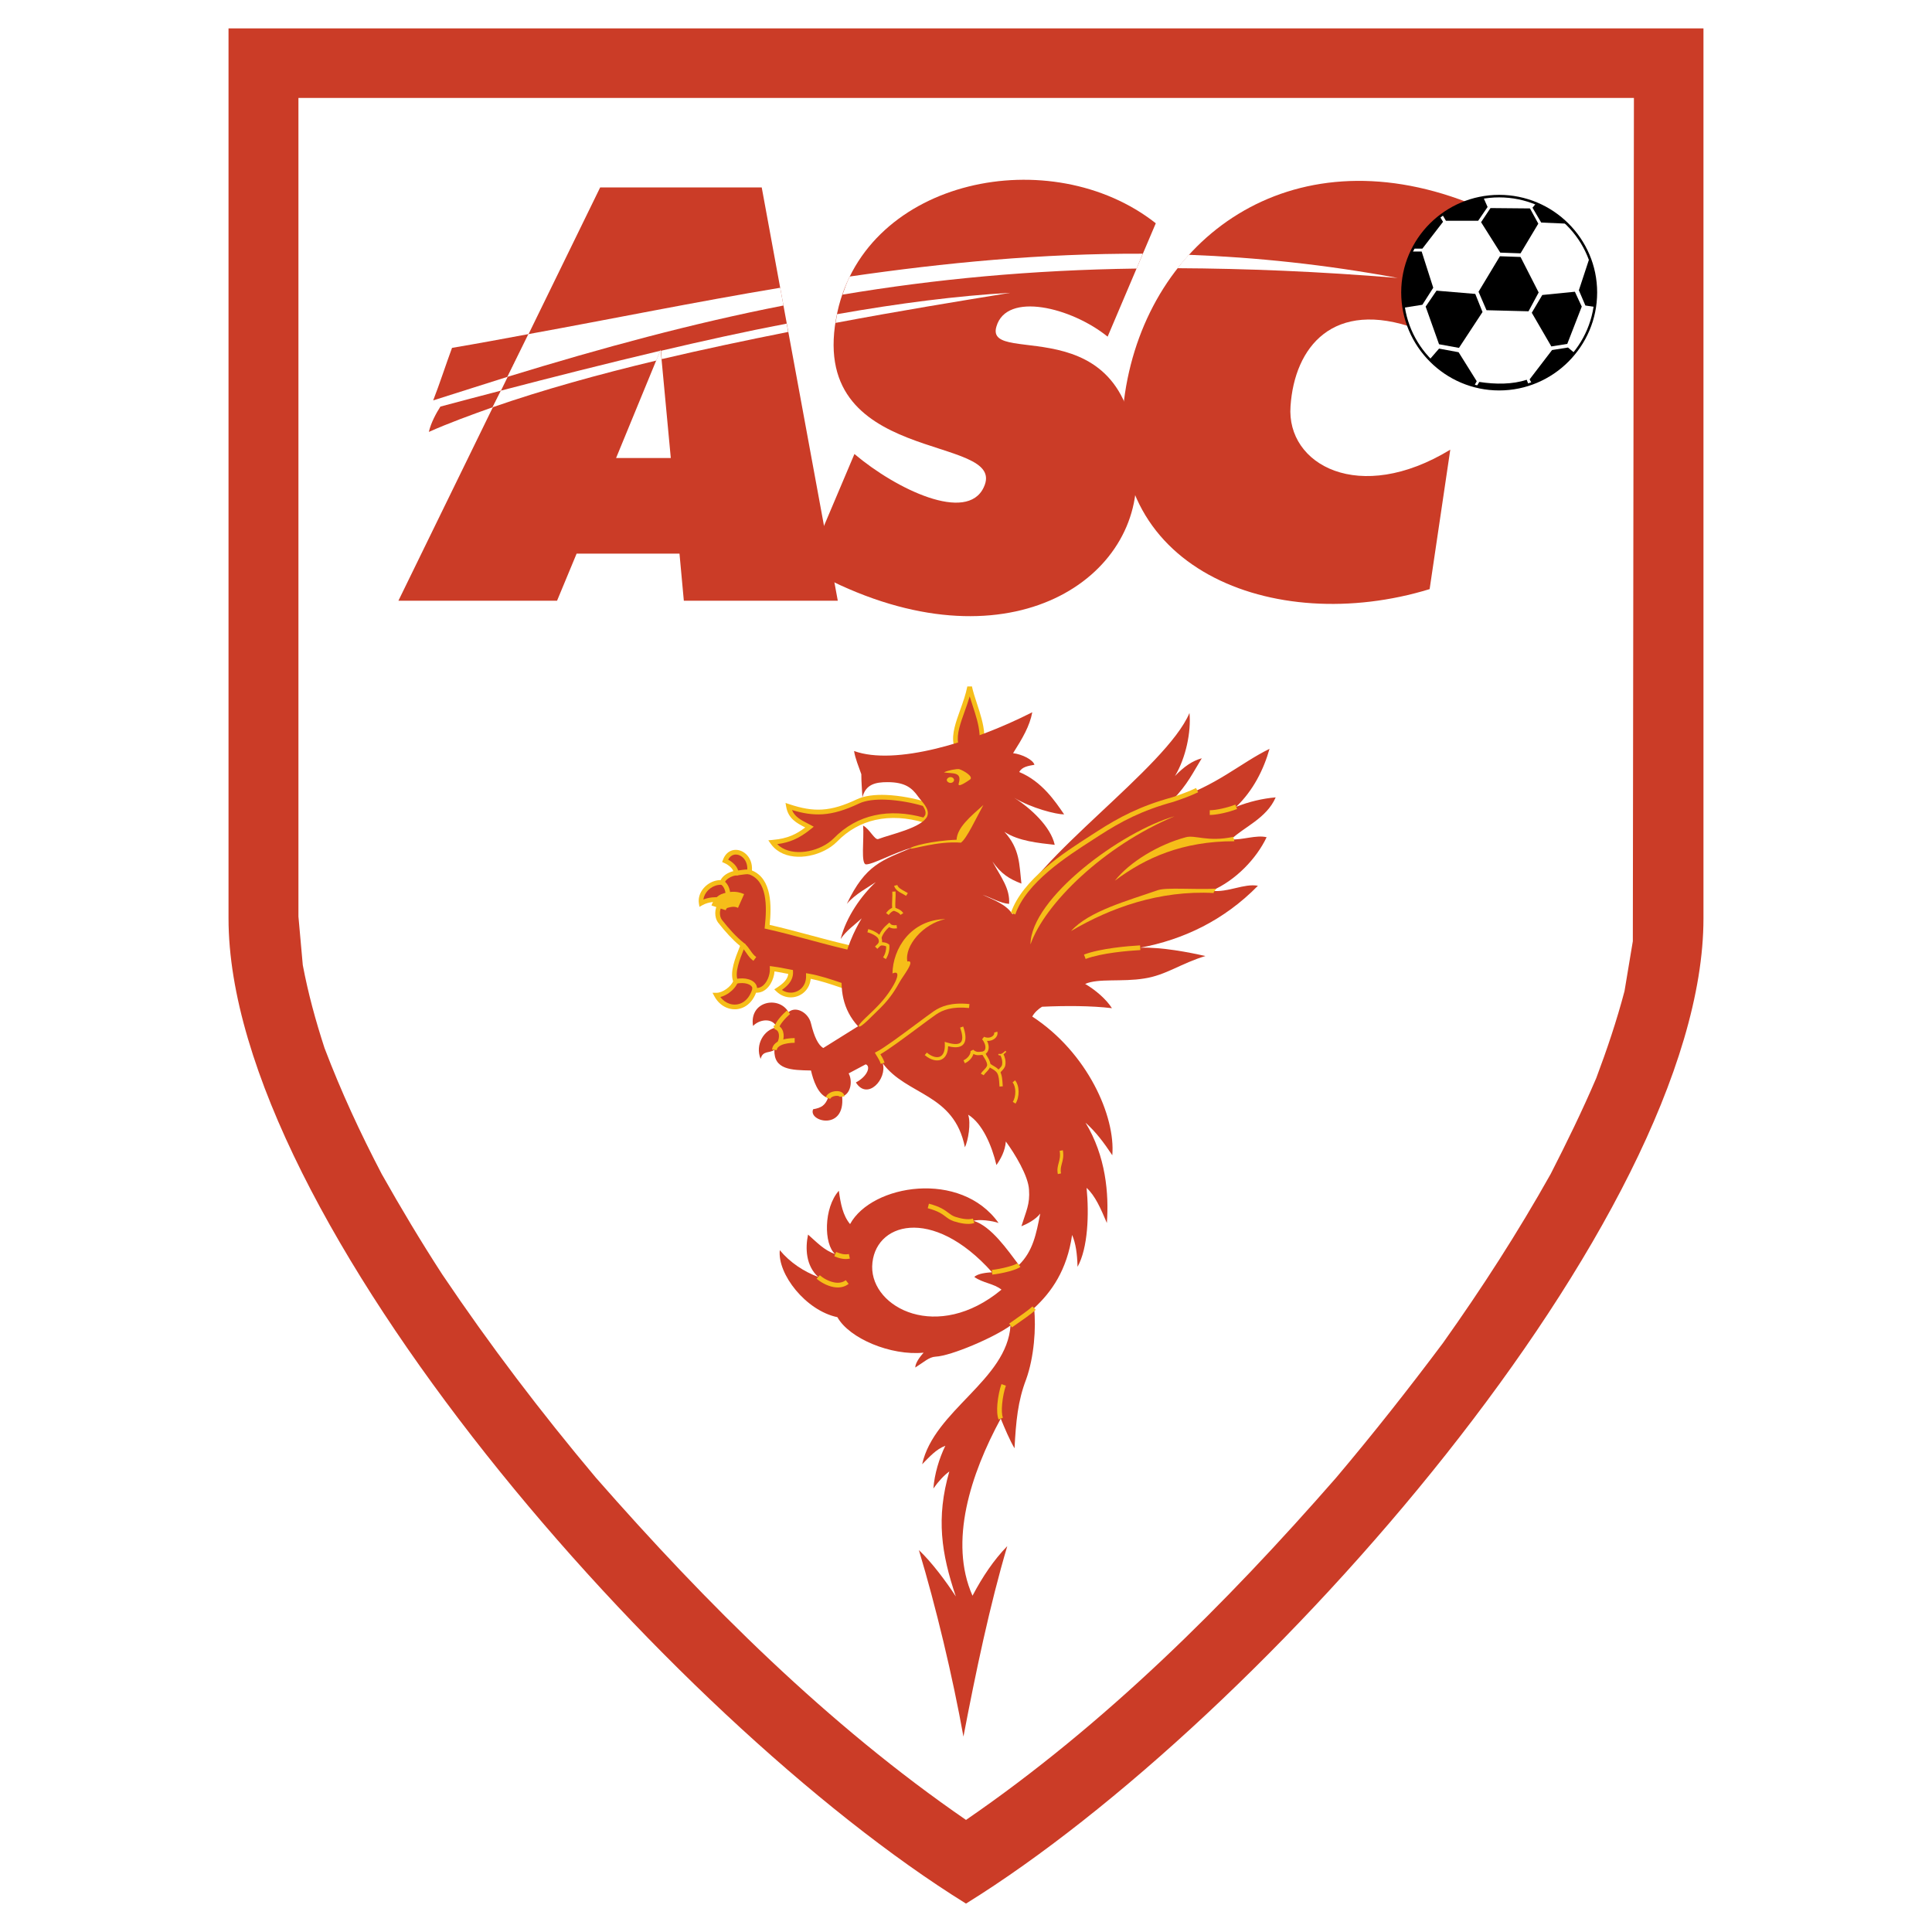 <?xml version="1.0" encoding="utf-8"?>
<!-- Generator: Adobe Illustrator 13.0.0, SVG Export Plug-In . SVG Version: 6.00 Build 14948)  -->
<!DOCTYPE svg PUBLIC "-//W3C//DTD SVG 1.0//EN" "http://www.w3.org/TR/2001/REC-SVG-20010904/DTD/svg10.dtd">
<svg version="1.0" id="Layer_1" xmlns="http://www.w3.org/2000/svg" xmlns:xlink="http://www.w3.org/1999/xlink" x="0px" y="0px"
	 width="192.756px" height="192.756px" viewBox="0 0 192.756 192.756" enable-background="new 0 0 192.756 192.756"
	 xml:space="preserve">
<g>
	<polygon fill-rule="evenodd" clip-rule="evenodd" fill="#FFFFFF" points="0,0 192.756,0 192.756,192.756 0,192.756 0,0 	"/>
	<path fill-rule="evenodd" clip-rule="evenodd" fill="#CB3C27" d="M22.8,2.834h147.155v88.792c0,29.851-43.944,79.938-73.577,98.296
		C66.781,171.564,22.8,121.477,22.8,91.626V2.834L22.8,2.834z"/>
	<path fill-rule="evenodd" clip-rule="evenodd" fill="#FFFFFF" d="M162.077,98.889c-0.795,3-1.734,5.783-2.819,8.674
		c-1.409,3.289-2.927,6.396-4.553,9.576c-3.289,5.855-6.83,11.348-10.733,16.842c-3.434,4.588-6.938,9.033-10.66,13.443
		c-11.022,12.611-23.093,24.646-36.933,34.15c-13.805-9.504-25.875-21.539-36.933-34.15c-5.494-6.541-10.553-13.191-15.323-20.275
		c-2.132-3.287-4.12-6.611-6.036-10.01c-2.168-4.154-4.047-8.203-5.71-12.576c-0.903-2.781-1.626-5.42-2.168-8.275l-0.434-4.842
		V9.772h133.241l-0.108,84.13L162.077,98.889L162.077,98.889z"/>
	<path fill-rule="evenodd" clip-rule="evenodd" fill="#CB3C27" d="M39.75,59.933l20.129-41.234h16.118l7.589,41.234H68.226
		l-0.433-4.698H57.529l-1.951,4.698H39.75L39.75,59.933z M66.925,45.694l-1.012-10.805l-4.445,10.805H66.925L66.925,45.694z"/>
	<path fill-rule="evenodd" clip-rule="evenodd" fill="#CB3C27" d="M45.098,34.708c2.566-0.434,5.096-0.903,7.625-1.374l-2.096,4.264
		c-2.421,0.759-4.878,1.554-7.408,2.349C43.869,38.286,44.483,36.371,45.098,34.708L45.098,34.708z"/>
	<path fill-rule="evenodd" clip-rule="evenodd" fill="#CB3C27" d="M43.941,40.563c-0.397,0.614-0.939,1.59-1.156,2.529
		c1.951-0.867,4.12-1.662,6.36-2.458l0.832-1.662C47.881,39.515,45.857,40.057,43.941,40.563L43.941,40.563z"/>
	<path fill-rule="evenodd" clip-rule="evenodd" fill="#CB3C27" d="M110.508,33.588c-3.614-2.927-10.082-4.517-11.094-1.012
		c-1.302,4.3,14.744-2.855,13.949,15.684c-0.471,10.625-14.491,18.828-32.922,8.384l4.806-11.348
		c4.192,3.541,11.239,6.902,12.901,3.325c2.603-5.493-17.996-1.879-14.6-17.491c2.927-13.372,21.357-17.058,31.766-8.854
		L110.508,33.588L110.508,33.588z"/>
	<path fill-rule="evenodd" clip-rule="evenodd" fill="#CB3C27" d="M144.695,44.863l-2.061,13.914
		c-15.575,4.771-33.066-2.096-30.393-19.551c2.349-15.467,16.443-25.875,34.151-19.045l-5.096,12.612
		c-8.312-3-12.143,1.843-12.54,7.733C128.324,46.381,135.624,50.392,144.695,44.863L144.695,44.863z"/>
	<path fill-rule="evenodd" clip-rule="evenodd" fill="#FFFFFF" d="M84.055,29.396c0.217-0.614,0.434-1.229,0.723-1.807
		c9.468-1.373,19.117-2.312,29.236-2.277l-0.615,1.482C102.883,26.938,93.342,27.842,84.055,29.396L84.055,29.396z"/>
	<path fill-rule="evenodd" clip-rule="evenodd" fill="#FFFFFF" d="M83.368,32.215c0.036-0.289,0.109-0.578,0.145-0.868
		c6.144-1.084,12.034-1.843,17.274-2.132C95.691,30.046,89.692,31.022,83.368,32.215L83.368,32.215z"/>
	<path fill-rule="evenodd" clip-rule="evenodd" fill="#FFFFFF" d="M50.627,37.599l2.096-4.264c8.348-1.518,16.66-3.216,25.116-4.625
		l0.326,1.771C69.13,32.251,60.167,34.672,50.627,37.599L50.627,37.599z"/>
	<path fill-rule="evenodd" clip-rule="evenodd" fill="#FFFFFF" d="M49.145,40.635l0.832-1.662c4.986-1.302,10.407-2.675,15.9-3.976
		l-0.397,0.976C59.734,37.346,54.132,38.9,49.145,40.635L49.145,40.635z M78.489,32.287l0.145,0.831
		c-4.191,0.831-8.456,1.735-12.612,2.71l-0.072-0.831C70.105,34.022,74.333,33.082,78.489,32.287L78.489,32.287z"/>
	<path fill-rule="evenodd" clip-rule="evenodd" fill="#FFFFFF" d="M117.482,26.758c0.361-0.47,0.723-0.904,1.12-1.337
		c6.723,0.253,13.66,0.976,20.852,2.312C131.576,27.083,124.312,26.794,117.482,26.758L117.482,26.758z"/>
	<path fill-rule="evenodd" clip-rule="evenodd" fill="#FFFFFF" d="M149.573,19.566c5.312,0,9.649,4.3,9.649,9.612
		c0,5.312-4.337,9.649-9.649,9.649s-9.648-4.337-9.648-9.649C139.925,23.867,144.261,19.566,149.573,19.566L149.573,19.566z"/>
	<path d="M149.573,19.44c2.693,0,5.139,1.091,6.91,2.856c1.769,1.762,2.865,4.195,2.865,6.883c0,2.691-1.099,5.135-2.869,6.907
		c-1.771,1.771-4.215,2.869-6.906,2.869c-2.69,0-5.135-1.098-6.905-2.869c-1.771-1.771-2.87-4.215-2.87-6.907
		c0-2.688,1.097-5.121,2.865-6.883C144.435,20.531,146.881,19.44,149.573,19.44L149.573,19.44z M149.573,19.693
		c-2.624,0-5.007,1.063-6.732,2.782c-1.722,1.715-2.79,4.085-2.79,6.704c0,2.622,1.07,5.002,2.796,6.728
		c1.725,1.725,4.105,2.795,6.727,2.795s5.002-1.07,6.728-2.795c1.725-1.725,2.795-4.106,2.795-6.728c0-2.619-1.067-4.988-2.79-6.704
		C154.58,20.756,152.197,19.693,149.573,19.693L149.573,19.693z"/>
	<path fill-rule="evenodd" clip-rule="evenodd" fill="#CB3C27" d="M96.739,68.534c-0.397,2.06-1.662,4.083-1.373,5.638
		c0.181,1.156,2.746,0.253,2.603-0.903C97.859,71.642,97.064,70.015,96.739,68.534L96.739,68.534z"/>
	<path fill="#F6BE19" d="M96.748,69.478c-0.148,0.508-0.327,1.007-0.502,1.494c-0.42,1.172-0.815,2.27-0.649,3.157l0,0.007
		c0.031,0.197,0.185,0.299,0.388,0.328h0.001c0.134,0.019,0.29,0.01,0.452-0.023c0.168-0.034,0.341-0.093,0.506-0.172
		c0.458-0.22,0.839-0.587,0.791-0.972l-0.002-0.013c-0.065-0.981-0.391-1.972-0.705-2.929
		C96.932,70.059,96.836,69.767,96.748,69.478L96.748,69.478z M96.509,68.49l0.46-0.006c0.122,0.555,0.312,1.134,0.506,1.726
		c0.324,0.987,0.659,2.01,0.729,3.042l-0.002-0.013c0.076,0.615-0.434,1.155-1.055,1.453c-0.198,0.095-0.41,0.167-0.616,0.208
		c-0.211,0.042-0.42,0.054-0.609,0.027h0c-0.407-0.058-0.717-0.281-0.786-0.721l0.001,0.006c-0.188-1.013,0.226-2.167,0.668-3.399
		C96.076,70.057,96.358,69.27,96.509,68.49L96.509,68.49z"/>
	<path fill-rule="evenodd" clip-rule="evenodd" fill="#CB3C27" d="M85.934,94.806c-3.036-0.614-6.324-1.662-9.396-2.349
		c0.217-1.988,0.29-4.77-1.771-5.457c0.289-1.879-1.843-2.747-2.421-1.12c0.506,0.216,1.121,0.722,1.084,1.228
		c-0.47,0.037-1.229,0.397-1.373,0.939c-1.157-0.108-2.276,0.976-2.096,2.061c0.831-0.47,1.843-0.397,2.421-0.253
		c-0.795,0.216-1.012,1.445-0.542,2.06c0.687,0.867,1.41,1.698,2.277,2.385c-0.47,1.193-1.121,2.674-0.723,3.614
		c-0.253,0.686-1.193,1.373-1.916,1.373c0.867,1.625,3.108,1.662,3.794-0.506c1.12,0.217,1.807-1.156,1.771-2.132
		c0.614,0.072,1.229,0.217,1.843,0.325c0.036,0.831-0.651,1.374-1.265,1.77c1.157,1.121,3.072,0.363,3.036-1.373
		c1.843,0.326,3.505,1.084,5.276,1.555C85.79,97.697,86.115,96.035,85.934,94.806L85.934,94.806z"/>
	<path fill="#F6BE19" d="M85.723,95.002c-1.614-0.334-3.298-0.786-4.979-1.237c-1.442-0.387-2.884-0.774-4.255-1.08l-0.205-0.046
		l0.022-0.208c0.106-0.977,0.178-2.146-0.028-3.145c-0.196-0.953-0.65-1.753-1.583-2.064l-0.189-0.063l0.03-0.195
		c0.096-0.624-0.106-1.116-0.421-1.409c-0.131-0.122-0.282-0.209-0.438-0.257c-0.15-0.045-0.306-0.054-0.452-0.02
		c-0.223,0.053-0.429,0.209-0.575,0.488c0.245,0.133,0.493,0.318,0.679,0.53c0.217,0.246,0.357,0.531,0.336,0.827l-0.015,0.203
		l-0.203,0.016c-0.224,0.018-0.527,0.122-0.776,0.292c-0.188,0.128-0.339,0.291-0.388,0.472L72.233,88.3l-0.197-0.019
		c-0.133-0.012-0.266-0.006-0.397,0.016h0.001c-0.374,0.062-0.724,0.255-0.989,0.521c-0.257,0.259-0.432,0.585-0.469,0.925
		c0.289-0.115,0.586-0.18,0.875-0.21c0.53-0.055,1.031,0.007,1.381,0.095l0.005,0.454c-0.086,0.023-0.163,0.062-0.23,0.114
		c-0.164,0.125-0.278,0.325-0.337,0.547c-0.062,0.231-0.063,0.485-0.003,0.708c0.033,0.121,0.084,0.231,0.153,0.322l-0.002-0.004
		c0.344,0.434,0.693,0.855,1.058,1.247s0.754,0.762,1.181,1.1l0.136,0.108l-0.064,0.162c-0.068,0.172-0.09,0.227-0.105,0.267
		c-0.438,1.1-0.951,2.389-0.62,3.17l0.004,0.172c-0.144,0.391-0.477,0.777-0.872,1.061c-0.271,0.193-0.574,0.342-0.871,0.416
		c0.254,0.338,0.583,0.568,0.936,0.68c0.203,0.064,0.416,0.088,0.627,0.07s0.419-0.076,0.612-0.18c0.422-0.225,0.79-0.66,1.002-1.33
		l0.063-0.199l0.205,0.039c0.076,0.014,0.15,0.02,0.224,0.018c0.312-0.012,0.58-0.188,0.786-0.443
		c0.221-0.273,0.374-0.635,0.442-0.99c0.032-0.163,0.045-0.325,0.04-0.477l-0.01-0.273l0.271,0.032
		c0.42,0.049,0.833,0.13,1.246,0.211c0.203,0.04,0.406,0.08,0.61,0.116l0.187,0.032l0.008,0.188c0.021,0.483-0.165,0.88-0.444,1.21
		c-0.191,0.227-0.426,0.42-0.664,0.59c0.284,0.193,0.601,0.279,0.908,0.273c0.199-0.004,0.395-0.047,0.575-0.125
		s0.347-0.191,0.486-0.334c0.275-0.285,0.451-0.695,0.44-1.201l-0.006-0.286l0.281,0.05c1.127,0.199,2.182,0.555,3.234,0.912
		c0.578,0.195,1.155,0.391,1.74,0.557c-0.029-0.525,0.003-1.098,0.036-1.671C85.746,96.262,85.785,95.582,85.723,95.002
		L85.723,95.002z M85.98,94.576l0.162,0.033l0.024,0.164c0.098,0.665,0.055,1.431,0.012,2.191c-0.039,0.687-0.077,1.369-0.011,1.935
		l0.041,0.342l-0.333-0.088c-0.712-0.189-1.402-0.422-2.093-0.656c-0.949-0.32-1.901-0.643-2.898-0.844
		c-0.049,0.514-0.26,0.938-0.564,1.252c-0.184,0.189-0.401,0.338-0.637,0.439s-0.491,0.158-0.751,0.164
		c-0.511,0.01-1.039-0.176-1.472-0.596l-0.211-0.203l0.247-0.16c0.292-0.189,0.599-0.41,0.825-0.678
		c0.17-0.203,0.294-0.434,0.326-0.703c-0.139-0.025-0.279-0.053-0.418-0.08c-0.319-0.062-0.639-0.125-0.955-0.172
		c-0.008,0.1-0.022,0.203-0.042,0.307c-0.083,0.426-0.268,0.863-0.54,1.199c-0.287,0.354-0.67,0.6-1.133,0.617
		c-0.041,0-0.082,0-0.124-0.002c-0.261,0.693-0.683,1.16-1.166,1.418c-0.255,0.135-0.524,0.213-0.793,0.236
		c-0.27,0.021-0.543-0.01-0.808-0.094c-0.558-0.176-1.066-0.586-1.394-1.201l-0.184-0.344h0.391c0.309,0,0.672-0.152,0.99-0.381
		c0.297-0.213,0.548-0.486,0.674-0.762c-0.334-0.955,0.196-2.288,0.65-3.43c0.015-0.037,0.029-0.073,0.042-0.105
		c-0.389-0.32-0.751-0.67-1.096-1.04c-0.385-0.413-0.74-0.84-1.083-1.274l-0.002-0.004c-0.108-0.141-0.186-0.307-0.233-0.483
		c-0.082-0.301-0.08-0.641,0.003-0.951c0.062-0.235,0.172-0.455,0.327-0.632c-0.202-0.016-0.42-0.017-0.645,0.007
		c-0.345,0.036-0.704,0.129-1.029,0.313l-0.292,0.165l-0.055-0.33c-0.024-0.144-0.028-0.287-0.015-0.429
		c0.043-0.459,0.27-0.893,0.604-1.23c0.331-0.333,0.771-0.575,1.244-0.654h0c0.109-0.018,0.222-0.027,0.334-0.027
		c0.108-0.223,0.293-0.411,0.508-0.558c0.236-0.162,0.515-0.277,0.762-0.335c-0.035-0.103-0.104-0.207-0.19-0.305
		c-0.194-0.219-0.474-0.405-0.725-0.512l-0.203-0.086l0.074-0.207c0.202-0.569,0.576-0.881,0.991-0.979
		c0.229-0.054,0.468-0.043,0.696,0.027c0.223,0.067,0.437,0.191,0.622,0.363c0.384,0.358,0.644,0.926,0.588,1.632
		c1.004,0.412,1.499,1.303,1.714,2.349c0.204,0.989,0.154,2.114,0.057,3.081c1.346,0.307,2.708,0.672,4.071,1.038
		C82.594,93.776,84.324,94.241,85.98,94.576L85.98,94.576z"/>
	<path fill-rule="evenodd" clip-rule="evenodd" fill="#CB3C27" d="M92.222,80.206c-1.771-0.542-4.915-1.048-6.613-0.253
		c-2.747,1.301-4.445,1.337-6.938,0.506c0.217,1.229,1.229,1.59,2.096,2.06c-1.156,0.94-2.096,1.374-3.686,1.518
		c1.337,1.916,4.698,1.337,6.252-0.217c2.421-2.493,5.637-2.927,8.89-1.987c0.108-0.145,0.217-0.289,0.289-0.397
		C92.692,81.001,92.475,80.568,92.222,80.206L92.222,80.206z"/>
	<path fill="#F6BE19" d="M92.074,80.407c-0.986-0.294-2.374-0.572-3.692-0.623c-1.013-0.039-1.979,0.056-2.674,0.381h0.001
		c-1.402,0.664-2.541,1.006-3.649,1.076c-0.988,0.062-1.947-0.092-3.044-0.425c0.28,0.678,0.91,1.003,1.526,1.321
		c0.125,0.064,0.25,0.129,0.336,0.176l0.309,0.167l-0.272,0.221c-0.595,0.483-1.136,0.837-1.737,1.091
		c-0.49,0.207-1.016,0.345-1.637,0.429v0.001c0.604,0.604,1.497,0.832,2.425,0.783c0.946-0.05,1.922-0.388,2.671-0.91
		c0.195-0.136,0.373-0.284,0.53-0.44l-0.002,0.003c1.196-1.232,2.583-1.976,4.073-2.309c1.555-0.348,3.22-0.246,4.894,0.215
		c0.064-0.086,0.125-0.168,0.171-0.237c0.058-0.154,0.049-0.312,0.002-0.465C92.257,80.707,92.171,80.552,92.074,80.407
		L92.074,80.407z M92.29,79.981l0.125,0.09c0.138,0.197,0.267,0.417,0.339,0.654c0.078,0.255,0.088,0.525-0.026,0.799l-0.022,0.04
		c-0.075,0.112-0.186,0.26-0.296,0.408l-0.097,0.129l-0.156-0.045c-1.653-0.478-3.294-0.593-4.819-0.252
		c-1.401,0.313-2.708,1.015-3.838,2.178l-0.002,0.003c-0.178,0.178-0.377,0.343-0.592,0.493c-0.819,0.571-1.885,0.94-2.918,0.995
		c-1.05,0.055-2.073-0.214-2.781-0.923v0.001c-0.117-0.116-0.224-0.244-0.32-0.381l-0.231-0.332l0.403-0.037
		c0.77-0.069,1.38-0.208,1.936-0.442c0.461-0.195,0.889-0.457,1.343-0.802c-0.004-0.002-0.007-0.004-0.011-0.006
		c-0.828-0.427-1.678-0.865-1.887-2.054l-0.068-0.388l0.373,0.125c1.218,0.406,2.239,0.6,3.286,0.534
		c1.05-0.066,2.135-0.393,3.479-1.029h0.001c0.772-0.361,1.812-0.468,2.889-0.427C89.796,79.368,91.269,79.668,92.29,79.981
		L92.29,79.981z"/>
	<path fill-rule="evenodd" clip-rule="evenodd" fill="#CB3C27" d="M80.911,106.803c0.217,0.941,0.687,2.422,1.699,2.748
		c-0.289,0.723-0.651,0.975-1.482,1.119c-0.542,1.23,3.217,2.205,2.892-1.264c0.903-0.289,1.048-1.592,0.65-2.312
		c0.506-0.254,1.193-0.65,1.698-0.904c0.506,0.145,0.253,1.156-0.976,1.807c1.156,1.844,3.145-0.361,2.675-1.914
		c2.421,3.252,7.119,2.963,8.203,8.383c0.325-0.686,0.614-2.385,0.325-3.252c1.409,0.867,2.349,3.035,2.819,5.023
		c0.433-0.615,0.867-1.41,0.939-2.35c0.903,1.229,2.24,3.434,2.312,4.807c0.108,1.445-0.289,2.133-0.759,3.65
		c0.542-0.217,1.409-0.65,1.879-1.266c-0.397,2.023-0.723,3.758-2.132,5.131c-1.121-1.48-2.747-3.865-4.518-4.408
		c0.542-0.18,1.915,0,2.493,0.217c-3.758-5.312-12.648-3.867-14.816,0.109c-0.723-0.867-0.939-2.023-1.121-3.324
		c-1.518,1.697-1.518,5.348-0.361,6.322c-1.12-0.396-1.807-1.156-2.71-1.951c-0.289,1.375-0.216,3.107,1.012,4.229
		c-1.445-0.543-2.818-1.445-3.831-2.674c-0.253,2.385,2.603,6.035,5.746,6.686c1.193,2.133,5.349,3.867,8.601,3.541
		c-0.325,0.361-0.831,1.012-0.831,1.482c0.867-0.543,1.373-1.049,2.023-1.084c1.554-0.072,5.854-1.916,7.48-3.107
		c-0.36,5.457-7.625,8.455-8.817,13.84c0.76-0.76,1.374-1.48,2.313-1.844c-0.614,1.266-1.084,2.82-1.192,4.266
		c0.506-0.723,1.084-1.338,1.59-1.699c-1.337,4.625-0.795,8.203,0.65,12.469c-0.939-1.447-2.385-3.398-3.686-4.627
		c1.698,5.639,3.361,12.576,4.445,18.611c1.229-6.434,2.638-13.154,4.373-19.008c-1.337,1.373-2.458,3.035-3.469,4.951
		c-2.385-5.385-0.181-12.143,2.818-17.672c0.397,0.975,0.904,2.168,1.374,2.963c0.145-2.674,0.325-4.699,1.156-6.867
		c0.795-2.203,1.012-5.168,0.795-7.119c1.734-1.59,3.289-3.795,3.795-7.299c0.361,0.83,0.506,1.842,0.542,3.18
		c1.048-1.879,1.156-5.275,0.903-7.877c0.866,0.793,1.409,2.059,2.023,3.504c0.217-2.926-0.108-6.686-2.132-10.01
		c1.012,0.902,1.807,1.951,2.674,3.252c0.325-3.867-2.457-10.227-7.986-13.84c0.217-0.398,0.614-0.76,0.976-0.977
		c2.312-0.107,4.915-0.107,6.975,0.145c-0.578-0.902-1.626-1.807-2.674-2.422c1.301-0.578,3.686-0.18,5.891-0.541
		c2.168-0.325,3.686-1.518,6.107-2.241c-1.591-0.361-4.337-0.903-6.505-0.832c4.264-0.795,8.348-2.709,11.744-6.179
		c-1.409-0.253-2.927,0.687-4.625,0.506c2.421-1.048,4.48-3.216,5.493-5.349c-1.013-0.253-2.422,0.289-3.542,0.217
		c1.265-1.229,3.542-2.097,4.445-4.192c-1.302,0.108-2.675,0.434-3.939,0.94c1.698-1.626,2.746-3.723,3.325-5.782
		c-2.892,1.409-5.385,3.758-9.649,5.06c1.445-1.446,2.06-2.783,2.891-4.12c-0.938,0.253-1.771,0.831-2.674,1.77
		c1.084-1.807,1.626-4.409,1.445-6.288c-2.312,5.493-15.792,14.6-17.636,20.092c-0.65-0.975-1.734-1.373-2.999-1.951
		c0.867,0.29,1.843,0.867,2.638,0.903c0.109-1.518-0.795-2.638-1.661-4.228c0.866,1.229,1.661,1.735,2.891,2.204
		c-0.217-1.915-0.145-3.469-1.699-5.167c1.41,0.939,3.434,1.121,5.023,1.301c-0.397-1.807-2.385-3.65-4.048-4.698
		c1.735,1.048,4.192,1.662,4.987,1.662c-0.867-1.265-2.204-3.289-4.48-4.228c0.289-0.542,0.939-0.614,1.518-0.723
		c-0.145-0.506-1.229-1.048-2.132-1.157c0.939-1.481,1.662-2.71,1.915-4.083c-5.962,3.035-13.696,5.348-17.78,3.867
		c0.108,0.723,0.469,1.59,0.723,2.313c0,0.831,0.073,1.518,0.108,2.312c0.325-1.301,1.301-1.518,2.494-1.518
		c1.771,0,2.457,0.578,3.071,1.446c0.362,0.505,1.193,1.228,0.904,1.951c-0.506,1.156-3.65,1.807-4.879,2.277
		c-0.361,0.145-0.867-1.012-1.518-1.337c0.108,1.374-0.252,3.831,0.29,3.867c0.722,0,2.673-1.121,4.661-1.699
		c-3.071,1.301-4.698,1.699-6.577,5.637c0.831-0.976,2.204-1.698,2.891-2.168c-1.409,1.301-2.963,3.469-3.505,5.674
		c0.578-0.868,1.409-1.41,2.096-2.06c-1.481,2.458-3.469,7.407-0.361,10.769l-3.469,2.168c-0.506-0.289-0.904-1.119-1.229-2.457
		c-0.253-1.084-1.518-1.77-2.24-1.119c-0.939-1.664-3.939-1.121-3.542,1.373c0.759-0.76,2.06-0.76,2.349,0.145
		c-1.265,0.217-2.168,1.734-1.59,3.145c0.217-0.869,0.903-0.543,1.373-0.904C77.188,106.732,78.959,106.768,80.911,106.803
		L80.911,106.803z M98.979,126.934c-0.506,0.035-1.409,0.107-1.771,0.469c0.867,0.615,1.952,0.65,2.71,1.266
		c-6.36,5.275-12.973,1.842-12.901-2.312C87.126,122.018,92.981,120.211,98.979,126.934L98.979,126.934z"/>
	<path fill="#F6BE19" d="M101.81,126.385c-0.18,0.158-0.62,0.324-1.125,0.459c-0.569,0.154-1.238,0.281-1.684,0.322l-0.042-0.467
		c0.416-0.037,1.055-0.158,1.605-0.309c0.442-0.119,0.815-0.25,0.935-0.355L101.81,126.385L101.81,126.385z"/>
	<path fill="#F6BE19" d="M100.687,132.055c0.14-0.1,0.28-0.197,0.439-0.309c0.604-0.42,1.479-1.025,1.886-1.406l0.319,0.342
		c-0.435,0.406-1.323,1.023-1.937,1.449c-0.188,0.131-0.351,0.244-0.436,0.305L100.687,132.055L100.687,132.055z"/>
	<path fill="#F6BE19" d="M79.285,104.039c-0.444,0-0.972,0.064-1.35,0.24c-0.244,0.113-0.419,0.271-0.441,0.488l-0.466-0.047
		c0.041-0.41,0.322-0.688,0.71-0.867c0.448-0.209,1.049-0.283,1.547-0.283V104.039L79.285,104.039z"/>
	<path fill="#F6BE19" d="M82.392,109.463c0.108-0.27,0.37-0.451,0.659-0.539c0.168-0.051,0.347-0.072,0.509-0.062
		c0.179,0.01,0.345,0.059,0.468,0.145c0.129,0.09,0.212,0.217,0.225,0.383l-0.47,0.035c-0.001-0.012-0.01-0.023-0.025-0.033
		c-0.049-0.033-0.129-0.055-0.224-0.061c-0.111-0.006-0.233,0.01-0.348,0.043c-0.166,0.051-0.311,0.141-0.36,0.264L82.392,109.463
		L82.392,109.463z"/>
	<path fill-rule="evenodd" clip-rule="evenodd" fill="#F6BE19" d="M94.173,77.062c0.434-0.217,1.265-0.362,1.518-0.326
		c0.47,0.145,1.409,0.723,1.12,1.012c-0.253,0.18-1.337,0.939-1.156,0.397C96.016,76.954,94.969,77.207,94.173,77.062L94.173,77.062
		z"/>
	<path fill-rule="evenodd" clip-rule="evenodd" fill="#F6BE19" d="M94.824,77.532c0.217,0,0.361,0.145,0.361,0.289
		s-0.144,0.29-0.361,0.29c-0.181,0-0.361-0.145-0.361-0.29S94.644,77.532,94.824,77.532L94.824,77.532z"/>
	<path fill="#F6BE19" d="M87.877,106.143c-0.104-0.311-0.249-0.547-0.373-0.746c-0.042-0.068-0.082-0.133-0.117-0.193l-0.104-0.182
		l0.188-0.094c0.714-0.357,2.444-1.643,3.894-2.721c0.719-0.535,1.372-1.021,1.791-1.312h0.001c0.36-0.246,0.796-0.475,1.375-0.617
		c0.571-0.139,1.28-0.195,2.19-0.104l-0.039,0.395c-0.861-0.088-1.526-0.035-2.057,0.096c-0.524,0.127-0.919,0.334-1.246,0.557
		h0.001c-0.435,0.303-1.075,0.779-1.782,1.305c-1.352,1.004-2.944,2.188-3.764,2.656c0.001,0.002,0.002,0.004,0.004,0.006
		c0.136,0.221,0.296,0.48,0.414,0.832L87.877,106.143L87.877,106.143z"/>
	<path fill-rule="evenodd" clip-rule="evenodd" fill="#F6BE19" d="M94.318,91.698c-3.469,0.072-5.24,2.963-5.275,5.421
		c1.192-0.506,0,1.697-1.337,3.107c-0.832,0.904-2.132,1.951-2.024,2.168c0.145,0.254,1.446-1.156,2.205-1.879
		c1.048-1.049,1.554-1.988,1.844-2.494c0.325-0.613,1.698-2.276,0.795-2.095C90.234,94.373,92.078,92.168,94.318,91.698
		L94.318,91.698z"/>
	<path fill="#F6BE19" d="M78.825,101.162c-0.168,0.146-0.477,0.434-0.741,0.771c-0.164,0.207-0.309,0.434-0.384,0.648l-0.442-0.156
		c0.095-0.27,0.266-0.539,0.458-0.783c0.284-0.361,0.619-0.674,0.801-0.834L78.825,101.162L78.825,101.162z"/>
	<path fill="#F6BE19" d="M77.585,102.158c0.026,0.053,0.053,0.105,0.081,0.176c0.007,0.004,0.013,0.008,0.02,0.012
		c0.305,0.178,0.451,0.484,0.491,0.814c0.037,0.303-0.02,0.629-0.124,0.883c-0.025,0.061-0.053,0.117-0.083,0.168l-0.406-0.234
		c0.021-0.035,0.039-0.072,0.055-0.111c0.077-0.186,0.118-0.428,0.091-0.65c-0.023-0.195-0.102-0.373-0.26-0.465
		c-0.02-0.012-0.041-0.021-0.062-0.029l-0.099-0.041l-0.034-0.102c-0.029-0.088-0.061-0.15-0.091-0.213L77.585,102.158
		L77.585,102.158z"/>
	<path fill="#F6BE19" d="M74.717,87.229c-0.17-0.038-0.565,0.021-0.871,0.066c-0.177,0.026-0.327,0.048-0.416,0.048v-0.47
		c0.059,0,0.191-0.02,0.348-0.043c0.34-0.051,0.781-0.116,1.04-0.059L74.717,87.229L74.717,87.229z"/>
	<path fill="none" stroke="#F6BE19" stroke-width="1.498" stroke-miterlimit="2.613" d="M73.936,89.891
		c-0.65-0.289-1.12-0.145-1.554-0.036c-0.361,0.108-0.579,0.397-0.687,0.722"/>
	<path fill="#F6BE19" d="M72.285,89.643c0.009-0.004,0.02-0.016,0.032-0.034h0c0.053-0.079,0.078-0.219,0.074-0.384
		c-0.004-0.182-0.047-0.383-0.129-0.564h-0.001c-0.077-0.17-0.189-0.321-0.335-0.418l0.261-0.389
		c0.225,0.15,0.392,0.371,0.501,0.613h0c0.11,0.243,0.167,0.509,0.173,0.748c0.006,0.256-0.046,0.493-0.155,0.655h0.001
		c-0.059,0.088-0.135,0.157-0.228,0.199L72.285,89.643L72.285,89.643z"/>
	<path fill="#F6BE19" d="M74.27,94.123c0.278,0.241,0.438,0.474,0.594,0.703c0.157,0.229,0.311,0.454,0.585,0.661l-0.281,0.375
		c-0.339-0.254-0.514-0.51-0.692-0.771c-0.14-0.205-0.283-0.413-0.514-0.613L74.27,94.123L74.27,94.123z"/>
	<path fill="#F6BE19" d="M75.048,98.715c0.017-0.057,0.02-0.111,0.009-0.16c-0.016-0.078-0.063-0.15-0.139-0.217
		c-0.088-0.076-0.212-0.141-0.366-0.186c-0.289-0.086-0.67-0.1-1.112-0.01l-0.094-0.459c0.521-0.105,0.981-0.086,1.338,0.02
		c0.219,0.064,0.402,0.162,0.542,0.283c0.152,0.133,0.252,0.295,0.289,0.475c0.025,0.123,0.02,0.254-0.019,0.387L75.048,98.715
		L75.048,98.715z"/>
	<path fill="#F6BE19" d="M113.774,94.788c-0.616,0.036-1.592,0.108-2.599,0.246c-1.01,0.138-2.067,0.342-2.862,0.642l-0.165-0.438
		c0.832-0.314,1.925-0.526,2.965-0.668c1.045-0.143,2.021-0.215,2.634-0.251L113.774,94.788L113.774,94.788z"/>
	<path fill-rule="evenodd" clip-rule="evenodd" fill="#F6BE19" d="M98.112,80.314c-0.722,1.301-1.662,3.361-2.241,3.758
		c-2.385-0.18-4.95,0.723-5.023,0.579c-0.108-0.181,2.241-0.795,4.59-0.868C95.511,82.555,96.776,81.507,98.112,80.314
		L98.112,80.314z"/>
	<path fill="#F6BE19" d="M81.792,127.23c0.261,0.24,0.846,0.613,1.467,0.721c0.39,0.068,0.791,0.029,1.122-0.229l0.288,0.371
		c-0.451,0.352-0.982,0.408-1.49,0.32c-0.721-0.127-1.401-0.559-1.704-0.84L81.792,127.23L81.792,127.23z"/>
	<path fill="#F6BE19" d="M97.207,122.025c-0.325,0.102-0.694,0.102-1.059,0.053c-0.351-0.047-0.698-0.141-0.996-0.234l-0.007-0.002
		c-0.355-0.123-0.565-0.283-0.803-0.461c-0.338-0.256-0.738-0.559-1.782-0.836l0.119-0.453c1.135,0.303,1.574,0.633,1.945,0.914
		c0.207,0.156,0.39,0.295,0.674,0.393l-0.008-0.002c0.28,0.088,0.603,0.176,0.919,0.217c0.304,0.041,0.604,0.043,0.856-0.037
		L97.207,122.025L97.207,122.025z"/>
	<path fill="#F6BE19" d="M100.357,138.25c-0.169,0.471-0.318,1.191-0.376,1.861c-0.048,0.551-0.034,1.057,0.081,1.33l-0.432,0.182
		c-0.148-0.355-0.173-0.936-0.12-1.551c0.062-0.705,0.222-1.471,0.404-1.979L100.357,138.25L100.357,138.25z"/>
	<path fill="#F6BE19" d="M84.79,125.572c-0.287,0.061-0.562,0.051-0.824,0c-0.254-0.049-0.495-0.135-0.724-0.23l0.18-0.434
		c0.204,0.086,0.416,0.162,0.631,0.205c0.207,0.039,0.42,0.047,0.639,0L84.79,125.572L84.79,125.572z"/>
	<path fill="#F6BE19" d="M106.042,114.764c0.1,0.596-0.005,0.98-0.103,1.34c-0.081,0.303-0.158,0.586-0.079,0.967l-0.318,0.066
		c-0.095-0.457-0.009-0.777,0.084-1.117c0.089-0.328,0.184-0.678,0.096-1.203L106.042,114.764L106.042,114.764z"/>
	<path fill="#F6BE19" d="M92.472,105.018c0.262,0.223,0.535,0.371,0.788,0.428c0.191,0.045,0.37,0.037,0.521-0.027
		c0.146-0.062,0.269-0.186,0.354-0.369c0.096-0.211,0.146-0.5,0.129-0.877l-0.01-0.227l0.219,0.064
		c0.821,0.246,1.26,0.186,1.431-0.076c0.181-0.277,0.107-0.789-0.112-1.412l0.307-0.107c0.25,0.715,0.321,1.322,0.077,1.695
		c-0.234,0.359-0.728,0.488-1.583,0.27c-0.007,0.328-0.065,0.596-0.162,0.805c-0.122,0.264-0.303,0.438-0.521,0.533
		c-0.215,0.092-0.462,0.105-0.722,0.045c-0.303-0.068-0.624-0.24-0.926-0.496L92.472,105.018L92.472,105.018z"/>
	<path fill="#F6BE19" d="M119.535,79.045c-0.385,0.183-0.778,0.348-1.188,0.504c-0.406,0.155-0.825,0.301-1.262,0.447L117.074,80
		c-1.577,0.43-2.884,0.922-4.059,1.476c-1.177,0.555-2.227,1.174-3.284,1.855l0.001-0.001c-0.243,0.158-0.434,0.28-0.631,0.407
		c-2.689,1.726-6.693,4.296-7.804,7.496l-0.444-0.152c1.164-3.354,5.25-5.977,7.994-7.738c0.242-0.155,0.474-0.304,0.629-0.405
		l0.002-0.001c1.073-0.691,2.139-1.32,3.337-1.885c1.2-0.566,2.531-1.067,4.132-1.504c0.428-0.143,0.838-0.286,1.233-0.437
		s0.778-0.312,1.152-0.49L119.535,79.045L119.535,79.045z"/>
	<path fill-rule="evenodd" clip-rule="evenodd" fill="#F6BE19" d="M102.811,94.228c1.409-4.048,7.3-9.83,14.383-12.793
		C111.881,82.953,102.847,89.602,102.811,94.228L102.811,94.228z"/>
	<path fill-rule="evenodd" clip-rule="evenodd" fill="#F6BE19" d="M123.156,83.928c-5.204,0-8.89,1.663-11.925,3.939
		c1.48-1.879,4.372-3.614,7.082-4.337c0.939-0.253,2.169,0.506,4.734-0.036L123.156,83.928L123.156,83.928z"/>
	<path fill="#F6BE19" d="M123.423,80.713c-0.428,0.167-0.938,0.316-1.422,0.422c-0.49,0.108-0.96,0.173-1.303,0.173v-0.47
		c0.31,0,0.744-0.061,1.204-0.162c0.463-0.102,0.946-0.242,1.35-0.4L123.423,80.713L123.423,80.713z"/>
	<path fill-rule="evenodd" clip-rule="evenodd" fill="#F6BE19" d="M121.096,89.096c-5.42-0.289-10.335,1.482-14.237,3.795
		c1.771-1.988,5.674-3.035,8.673-4.083c0.867-0.289,3.613-0.036,5.782-0.145C121.35,88.771,121.024,88.988,121.096,89.096
		L121.096,89.096z"/>
	<path fill="#F6BE19" d="M96.129,105.789c0.213-0.098,0.401-0.254,0.53-0.432c0.118-0.16,0.185-0.336,0.171-0.49l0.271-0.135
		c0.281,0.256,0.507,0.229,0.8,0.195c0.073-0.008,0.15-0.018,0.197-0.021l0.109-0.01l0.05,0.1c0.052,0.104,0.116,0.209,0.183,0.316
		c0.171,0.273,0.349,0.559,0.377,0.9v0.012c0,0.316-0.21,0.533-0.415,0.746c-0.101,0.105-0.2,0.209-0.257,0.309l-0.283-0.156
		c0.077-0.139,0.191-0.258,0.306-0.377c0.157-0.162,0.317-0.328,0.323-0.51c-0.022-0.264-0.177-0.514-0.326-0.754
		c-0.05-0.08-0.101-0.16-0.146-0.24c-0.031,0.002-0.057,0.006-0.082,0.008c-0.293,0.035-0.536,0.062-0.816-0.1
		c-0.039,0.137-0.108,0.273-0.201,0.4c-0.16,0.219-0.393,0.412-0.656,0.533L96.129,105.789L96.129,105.789z"/>
	<path fill="#F6BE19" d="M98.712,106.092c0.104,0.072,0.218,0.139,0.331,0.203c0.281,0.162,0.554,0.318,0.727,0.605
		c0.203,0.34,0.233,0.82,0.261,1.256l0,0l0,0l0,0c0.005,0.072,0.009,0.143,0.016,0.225l-0.325,0.025
		c-0.005-0.064-0.011-0.148-0.016-0.23l0,0c-0.024-0.4-0.053-0.838-0.214-1.107c-0.128-0.215-0.365-0.35-0.609-0.49
		c-0.118-0.068-0.238-0.137-0.356-0.221L98.712,106.092L98.712,106.092z"/>
	<path fill="#F6BE19" d="M99.503,106.848c0.041-0.053,0.1-0.113,0.162-0.178c0.135-0.139,0.291-0.301,0.311-0.432l0.001-0.006
		c0.032-0.176,0.024-0.346-0.008-0.504c-0.033-0.158-0.092-0.309-0.158-0.441l0.291-0.146c0.077,0.156,0.145,0.332,0.185,0.523
		c0.04,0.195,0.05,0.406,0.01,0.627l0.001-0.006c-0.033,0.234-0.23,0.438-0.399,0.611c-0.052,0.055-0.102,0.105-0.141,0.154
		L99.503,106.848L99.503,106.848z"/>
	<path fill="#F6BE19" d="M99.677,105.121c0.079,0.068,0.188,0.043,0.294-0.016c0.123-0.068,0.244-0.182,0.332-0.268l0.102,0.102
		c-0.094,0.094-0.226,0.217-0.364,0.293c-0.155,0.086-0.319,0.115-0.456,0L99.677,105.121L99.677,105.121z"/>
	<path fill="#F6BE19" d="M98.059,104.916c0.044-0.016,0.083-0.037,0.114-0.062c0.077-0.062,0.122-0.158,0.138-0.27
		c0.018-0.127-0.003-0.275-0.059-0.432c-0.056-0.154-0.145-0.314-0.266-0.463l0.195-0.248c0.227,0.107,0.452,0.107,0.636,0.047
		c0.085-0.029,0.161-0.072,0.224-0.121c0.058-0.049,0.103-0.104,0.129-0.16c0.029-0.061,0.037-0.123,0.018-0.182l0.308-0.104
		c0.048,0.143,0.032,0.291-0.031,0.424c-0.048,0.102-0.122,0.195-0.218,0.271c-0.091,0.076-0.203,0.137-0.327,0.18
		c-0.135,0.045-0.286,0.064-0.444,0.053c0.032,0.064,0.061,0.131,0.084,0.195c0.072,0.203,0.098,0.404,0.073,0.582
		c-0.025,0.193-0.109,0.359-0.254,0.479c-0.061,0.049-0.132,0.088-0.212,0.117L98.059,104.916L98.059,104.916z"/>
	<path fill="#F6BE19" d="M101.271,107.783c0.236,0.273,0.348,0.691,0.355,1.113c0.007,0.445-0.103,0.906-0.309,1.213l-0.27-0.18
		c0.169-0.252,0.259-0.643,0.252-1.027c-0.005-0.354-0.093-0.695-0.275-0.908L101.271,107.783L101.271,107.783z"/>
	<path fill="#F6BE19" d="M86.624,92.697c0.249,0.062,0.543,0.181,0.79,0.33c0.116,0.07,0.224,0.149,0.313,0.234
		c0.082-0.18,0.181-0.345,0.295-0.498c0.167-0.226,0.366-0.424,0.59-0.612l0.125-0.104l0.104,0.125
		c0.062,0.075,0.154,0.113,0.254,0.13c0.115,0.019,0.244,0.011,0.357-0.005l0.045,0.321c-0.14,0.02-0.301,0.03-0.456,0.004
		c-0.118-0.02-0.23-0.059-0.329-0.128c-0.164,0.146-0.309,0.297-0.432,0.462c-0.148,0.199-0.267,0.419-0.352,0.673l-0.117,0.35
		l-0.179-0.322c-0.068-0.122-0.214-0.244-0.391-0.351c-0.22-0.133-0.48-0.238-0.699-0.293L86.624,92.697L86.624,92.697z"/>
	<path fill="#F6BE19" d="M87.927,93.517c0.043,0.106,0.075,0.224,0.08,0.347v0.001c0.002,0.045,0.001,0.091-0.005,0.137
		c0.074,0,0.149,0.007,0.222,0.021c0.172,0.031,0.337,0.098,0.449,0.188l0.054,0.043l0.006,0.069c0.021,0.222,0,0.462-0.062,0.701
		c-0.059,0.229-0.155,0.457-0.288,0.666l-0.274-0.175c0.114-0.18,0.197-0.375,0.247-0.571c0.045-0.177,0.065-0.353,0.059-0.517
		c-0.068-0.038-0.156-0.068-0.249-0.084c-0.12-0.022-0.245-0.022-0.346,0.007l-0.354,0.101l0.165-0.33
		c0.041-0.081,0.054-0.162,0.051-0.241c0,0,0,0,0-0.001v0.001c0,0,0,0,0-0.001c-0.004-0.084-0.026-0.165-0.056-0.239L87.927,93.517
		L87.927,93.517z"/>
	<polygon fill="#F6BE19" points="87.892,94.306 87.531,94.667 87.301,94.438 87.662,94.077 87.892,94.306 	"/>
	<path fill="#F6BE19" d="M89.35,88.942c0.016,0.282,0.003,0.547-0.01,0.807c-0.014,0.279-0.027,0.552-0.001,0.826
		c0.028,0.012,0.055,0.023,0.082,0.034c0.279,0.116,0.523,0.217,0.699,0.498l-0.275,0.172c-0.121-0.193-0.319-0.275-0.547-0.369
		c-0.057-0.024-0.117-0.049-0.176-0.075l-0.084-0.037l-0.011-0.091c-0.042-0.334-0.026-0.649-0.011-0.972
		c0.012-0.251,0.025-0.507,0.009-0.773L89.35,88.942L89.35,88.942z"/>
	<path fill="#F6BE19" d="M89.231,90.842c-0.103,0.029-0.199,0.081-0.289,0.151v-0.001c-0.099,0.077-0.19,0.177-0.274,0.294
		l-0.264-0.188c0.101-0.142,0.214-0.264,0.338-0.361v0c0.122-0.095,0.255-0.166,0.399-0.207L89.231,90.842L89.231,90.842z"/>
	<path fill="#F6BE19" d="M89.525,88.298c0.065,0.261,0.409,0.448,0.729,0.622c0.115,0.062,0.228,0.124,0.321,0.183L90.4,89.378
		c-0.096-0.061-0.198-0.117-0.302-0.173c-0.381-0.207-0.79-0.429-0.889-0.829L89.525,88.298L89.525,88.298z"/>
	<polygon fill-rule="evenodd" clip-rule="evenodd" points="148.309,30.95 152.501,31.058 153.512,29.179 151.705,25.638 
		149.646,25.565 147.514,29.107 148.309,30.95 	"/>
	<polygon fill-rule="evenodd" clip-rule="evenodd" points="157.126,29.107 153.874,29.432 152.826,31.203 154.777,34.564 
		156.367,34.311 157.812,30.589 157.126,29.107 	"/>
	<polygon fill-rule="evenodd" clip-rule="evenodd" points="147.911,31.131 147.188,29.324 143.321,28.999 142.237,30.589 
		143.574,34.346 145.562,34.708 147.911,31.131 	"/>
	<path fill-rule="evenodd" clip-rule="evenodd" d="M147.08,38.502c-1.698-0.469-3.253-1.409-4.445-2.638l0.939-1.084l1.952,0.362
		l1.807,2.891L147.08,38.502L147.08,38.502z"/>
	<path fill-rule="evenodd" clip-rule="evenodd" d="M152.501,38.358c-0.94,0.29-1.915,0.47-2.928,0.47
		c-0.759,0-1.518-0.108-2.24-0.289l0.253-0.434c1.626,0.253,3.324,0.253,4.733-0.217L152.501,38.358L152.501,38.358z"/>
	<path fill-rule="evenodd" clip-rule="evenodd" d="M157.09,35.214c-1.12,1.374-2.602,2.421-4.264,3.035l-0.218-0.397l2.241-2.928
		l1.59-0.252L157.09,35.214L157.09,35.214z"/>
	<path fill-rule="evenodd" clip-rule="evenodd" d="M140.069,30.697c-0.109-0.506-0.145-1.012-0.145-1.519
		c0-1.445,0.361-2.854,0.939-4.083h0.976l1.156,3.614l-1.084,1.698L140.069,30.697L140.069,30.697z"/>
	<path fill-rule="evenodd" clip-rule="evenodd" d="M140.973,24.806c0.65-1.265,1.554-2.349,2.674-3.216l0.325,0.542l-2.06,2.674
		H140.973L140.973,24.806z"/>
	<path fill-rule="evenodd" clip-rule="evenodd" d="M143.899,21.41c1.192-0.868,2.602-1.482,4.084-1.735l0.434,0.976l-0.939,1.373
		h-3.217L143.899,21.41L143.899,21.41z"/>
	<polygon fill-rule="evenodd" clip-rule="evenodd" points="149.682,25.204 151.705,25.276 153.477,22.313 152.646,20.795 
		148.706,20.759 147.767,22.168 149.682,25.204 	"/>
	<path fill-rule="evenodd" clip-rule="evenodd" d="M153.259,20.289c1.121,0.47,2.169,1.157,3.036,2.024l-2.529-0.108l-0.868-1.482
		L153.259,20.289L153.259,20.289z"/>
	<path fill-rule="evenodd" clip-rule="evenodd" d="M158.571,25.782c0.397,1.084,0.651,2.204,0.651,3.396
		c0,0.506-0.073,0.976-0.109,1.446l-0.939-0.144l-0.65-1.518L158.571,25.782L158.571,25.782z"/>
</g>
</svg>

